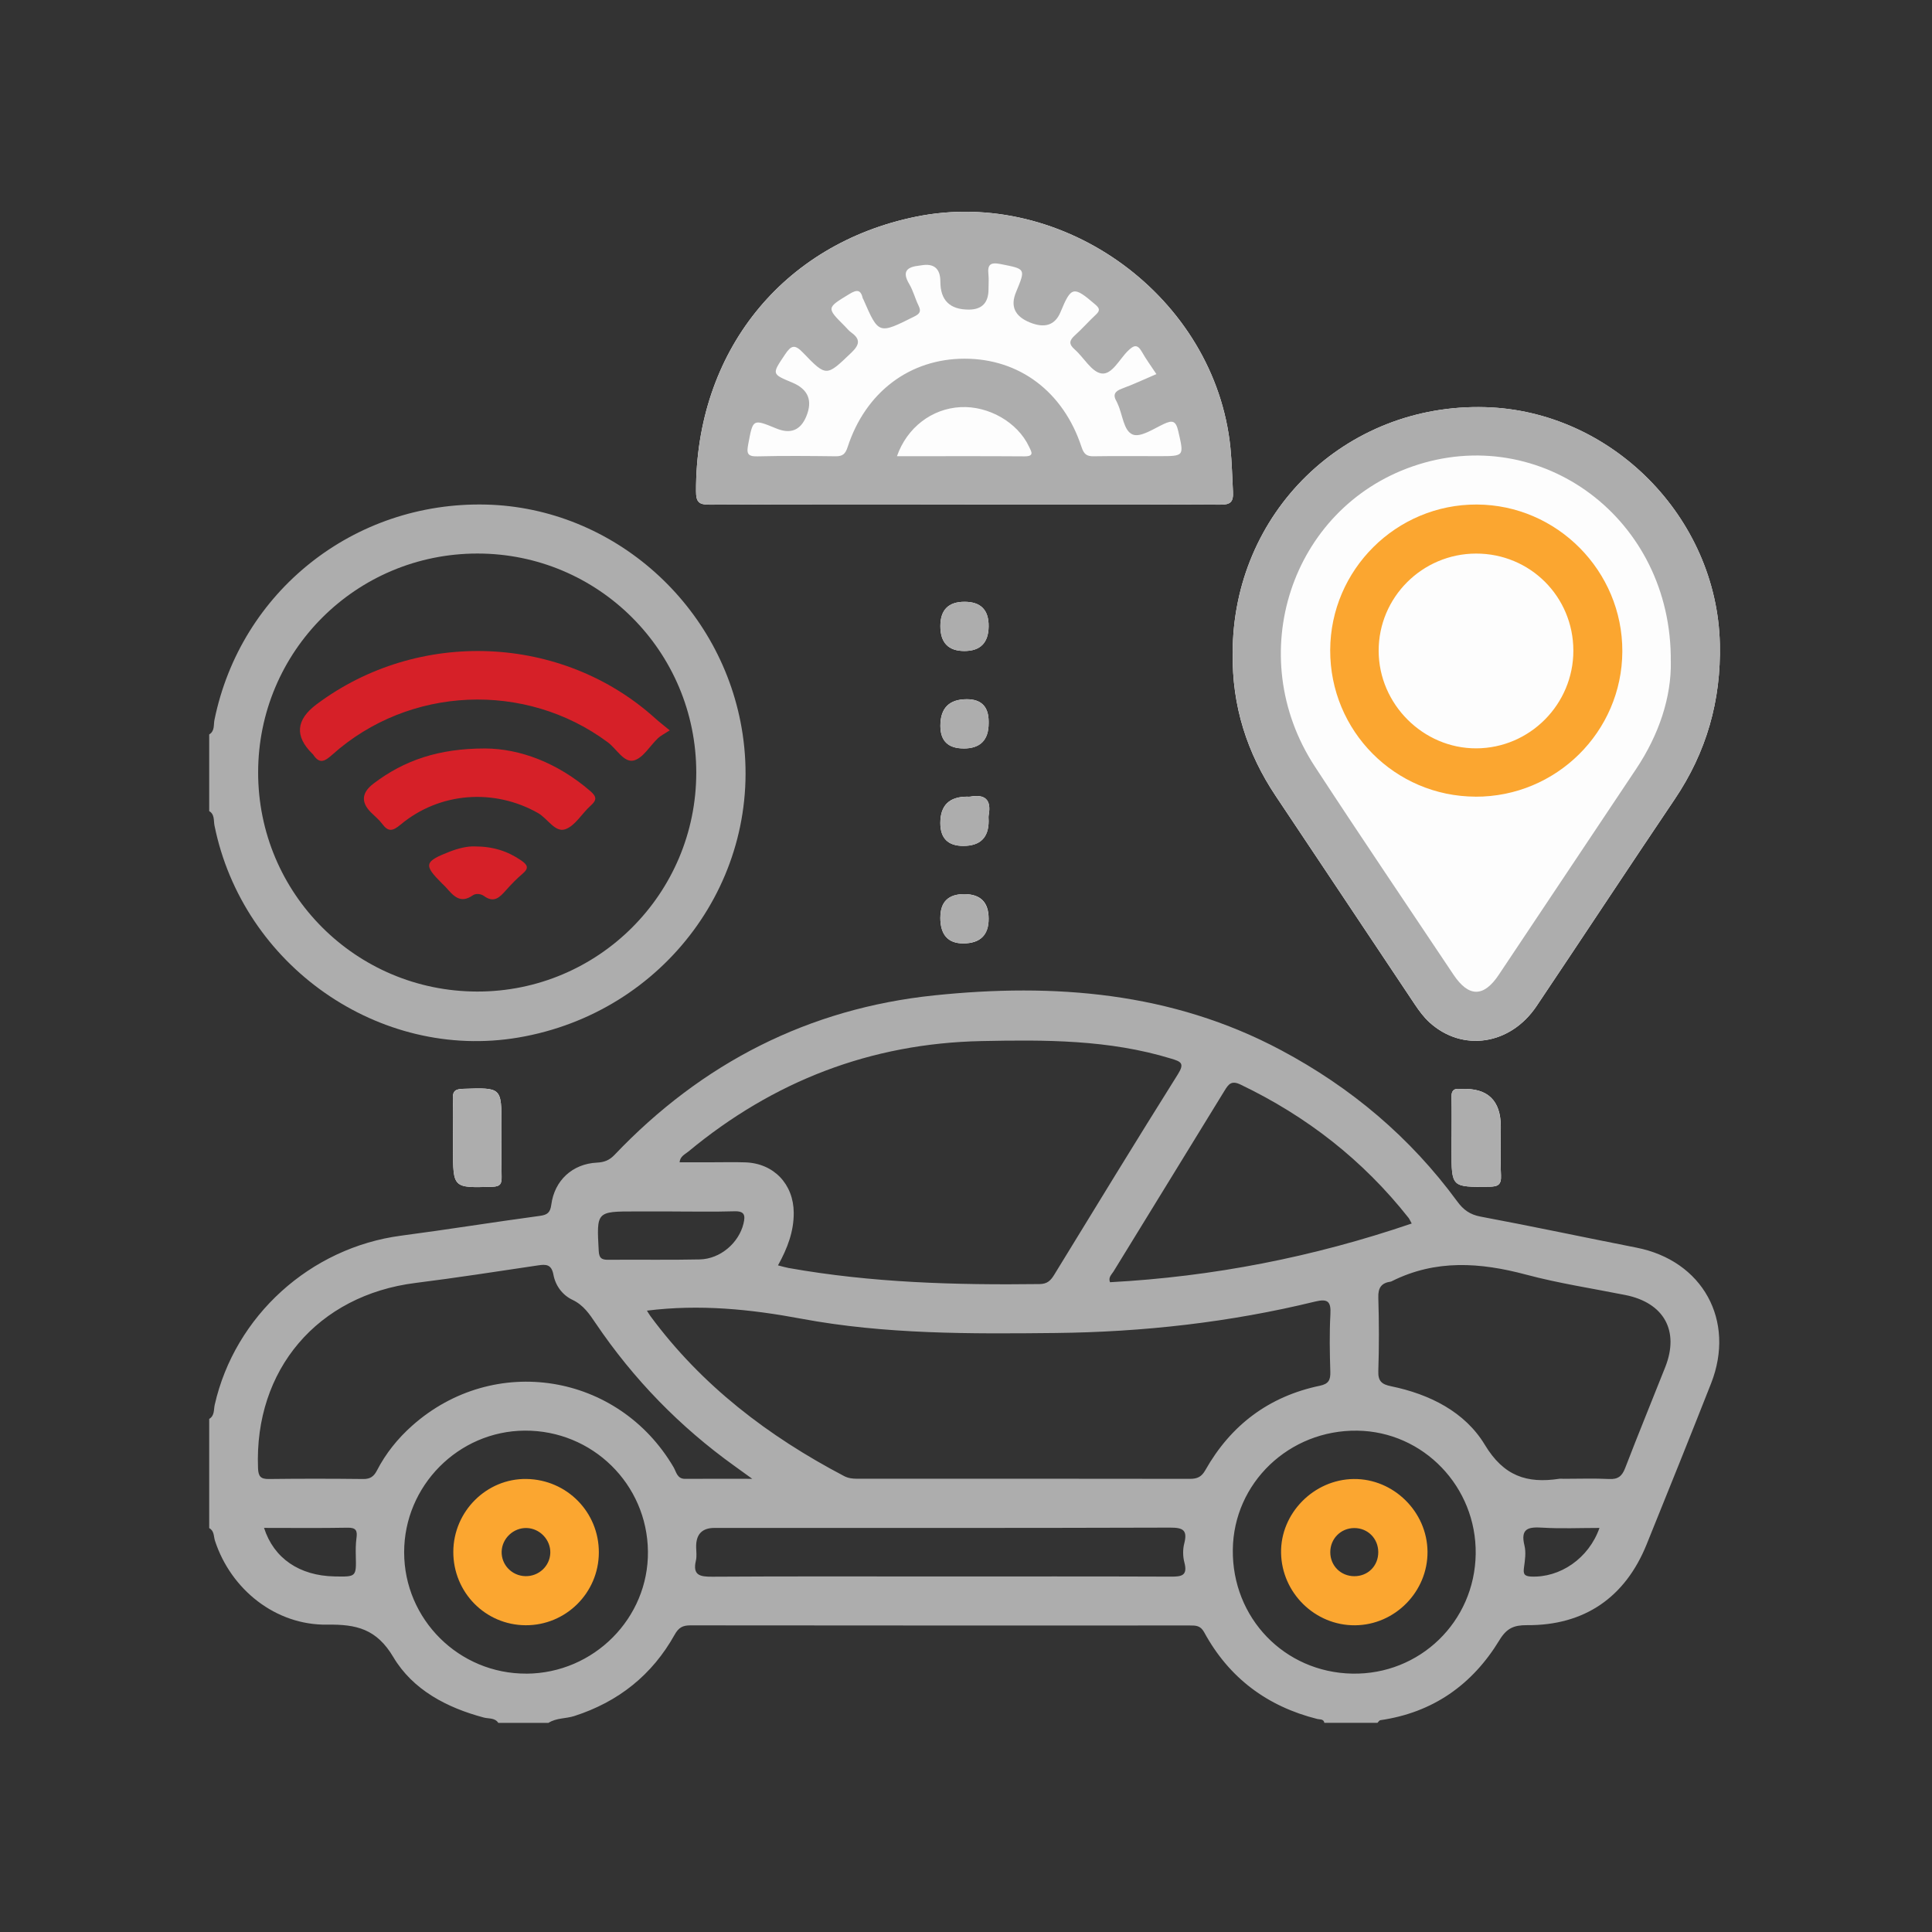 <?xml version="1.0" encoding="UTF-8"?>
<svg xmlns="http://www.w3.org/2000/svg" id="Layer_1" data-name="Layer 1" viewBox="0 0 490 490">
  <rect x="0" y="0" width="490" height="490" fill="#333333" stroke="none"/>
  <defs>
    <style>
      .cls-1 {
        fill: #fba630;
      }

      .cls-2 {
        fill: #fdfdfd;
      }

      .cls-3 {
        fill: #d62028;
      }

      .cls-4 {
        fill: #adadad;
      }
    </style>
  </defs>
  <path class="cls-2" d="M244.73,127.93c2.49,0,4.99,0,7.48,0,19.08,0,38.15-.05,57.23,.06,2.62,.02,3.41-.64,3.27-3.28-.2-3.73-.28-7.46-.65-11.19-3.85-38.05-42.23-66.23-79.8-58.55-33.89,6.93-55.8,34.37-55.73,69.57,0,2.83,.72,3.47,3.49,3.45,21.57-.12,43.14-.07,64.71-.07Zm67.91,37.8c-.2,13.23,3.6,25.24,10.95,36.21,11.77,17.58,23.47,35.21,35.23,52.79,1.1,1.64,2.31,3.29,3.77,4.61,8.35,7.54,20.47,5.71,27.1-4.15,11.73-17.46,23.28-35.04,35.04-52.47,8.07-11.96,11.79-25.02,11.46-39.44-.74-32.05-27.45-59.1-59.49-60.01-35.57-1.01-64.09,26.8-64.07,62.47Zm55.51,122.65c0,1.12,0,2.24,0,3.36,0,9.42,0,9.35,9.57,9.24,2.22-.02,3.08-.5,2.97-2.89-.2-4.1-.05-8.21-.05-12.31q0-10.03-9.98-9.59c-.12,0-.25,.01-.37,0-1.62-.2-2.2,.49-2.15,2.12,.09,3.36,.03,6.72,.03,10.07Zm-253.25,.37c0,.87,0,1.74,0,2.62,0,10,0,9.91,9.97,9.62,2.16-.06,2.38-.9,2.35-2.64-.08-4.36-.03-8.72-.03-13.09,0-9.49,0-9.43-9.73-9.11-1.9,.06-2.68,.51-2.6,2.51,.13,3.36,.04,6.73,.04,10.09Zm123.6-129.95q0,6.31,6.08,6.31t6.16-6.23-6.08-6.25-6.16,6.17Zm5.9,31.03q6.34,0,6.34-6.42v-.37q0-5.7-5.53-5.7-6.71,0-6.71,6.74,0,5.74,5.9,5.74Zm6.34,18.39c0-.5-.08-1,.01-1.48,.71-3.88-.89-5.39-4.72-4.69-.24,.04-.49,0-.74,0q-6.8,0-6.8,6.67,0,5.82,5.82,5.82,6.43,0,6.43-6.33Zm-12.25,24.49q0,6.56,5.82,6.56,6.43,0,6.43-6.32,0-6.18-6.19-6.18-6.05,0-6.05,5.94Z"></path>
  <path class="cls-4" d="M53.07,359.86c1.39-.83,1.11-2.37,1.39-3.59,5.13-22.56,24.25-39.85,47.3-42.88,11.72-1.54,23.4-3.43,35.12-5.01,1.94-.26,2.67-.81,2.94-2.84,.81-6.17,5.38-10.36,11.55-10.67,1.89-.09,3.19-.6,4.51-1.99,22.14-23.27,49.21-37.12,81.08-40.43,30.39-3.16,60.22-.87,87.94,13.9,17.77,9.46,32.78,22.11,44.69,38.36,1.56,2.13,3.21,3.34,5.92,3.85,13.21,2.47,26.35,5.28,39.53,7.87,16.78,3.29,25.21,18.48,18.92,34.46-5.37,13.64-10.85,27.24-16.35,40.83-5.45,13.47-15.83,20.57-30.34,20.46-3.32-.02-5.15,.78-6.98,3.8-6.88,11.32-16.88,18.38-30.21,20.3-.27,.04-.48,.44-.72,.67h-13.47c-.2-1.03-1.12-.81-1.77-.97-12.74-3.19-22.42-10.43-28.71-21.99-.94-1.73-2.12-1.73-3.63-1.73-42.23,.01-84.45,.02-126.68-.03-1.99,0-2.98,.57-3.99,2.36-5.71,10.23-14.27,17.03-25.43,20.63-2.17,.7-4.58,.46-6.58,1.74h-12.72c-.88-1.33-2.42-1.02-3.64-1.34-9.45-2.51-18.06-7.05-22.99-15.35-4.24-7.14-9.35-8.33-16.77-8.22-13.04,.19-24.4-8.87-28.46-21.28-.36-1.1-.15-2.51-1.46-3.2v-27.69Zm111.01-27.44c.37,.57,.6,.99,.88,1.37,13,17.62,29.91,30.49,49.13,40.58,1.05,.55,2.11,.67,3.24,.67,28.17,0,56.34-.02,84.51,.03,1.82,0,2.9-.51,3.84-2.17,6.48-11.47,16.15-18.75,29.09-21.45,2.2-.46,2.69-1.46,2.63-3.53-.15-4.86-.24-9.73,.02-14.58,.18-3.24-.63-4.02-3.89-3.23-21.63,5.28-43.62,7.73-65.87,7.97-21.57,.23-43.17,.35-64.46-3.63-12.89-2.41-25.74-3.71-39.12-2.04Zm33.25-11.49c1.22,.3,1.93,.53,2.66,.66,21.07,3.75,42.33,4.35,63.66,4.08,1.95-.02,2.82-.88,3.73-2.37,10.39-16.98,20.77-33.97,31.35-50.83,1.78-2.83,.79-3.22-1.71-3.98-15.75-4.82-31.93-4.79-48.14-4.45-28.05,.59-52.74,10.16-74.28,28.01-.84,.7-2.11,1.2-2.24,2.73,2.94,0,5.68,0,8.42,0,2.74,0,5.48-.07,8.22,.02,7.24,.23,12.26,5.52,12.31,12.76,.03,4.75-1.57,9-3.99,13.36Zm-6.56,54.12c-2.11-1.53-3.27-2.37-4.43-3.2-13.92-9.97-25.67-22.05-35.26-36.23-1.6-2.37-3.11-4.64-5.91-5.96-2.53-1.2-4.3-3.6-4.81-6.37-.49-2.62-1.83-2.67-3.9-2.36-10.34,1.54-20.68,3.15-31.05,4.45-24.85,3.11-40.94,21.99-39.97,46.98,.08,2.1,.67,2.78,2.78,2.75,7.98-.1,15.95-.09,23.93,0,1.78,.02,2.68-.68,3.45-2.16,2.25-4.36,5.3-8.14,8.96-11.39,20.74-18.41,52.24-13.37,66.28,10.57,.69,1.18,.88,2.96,2.93,2.94,5.29-.04,10.58-.01,17.02-.01Zm205.76,.01c3.86,0,7.73-.14,11.58,.05,2.26,.12,3.28-.73,4.07-2.78,3.3-8.58,6.8-17.09,10.18-25.64,3.62-9.19-.36-16.29-10.13-18.24-8.41-1.68-16.93-2.97-25.2-5.18-11.6-3.1-22.88-3.89-33.97,1.64-.11,.06-.23,.12-.34,.14-2.36,.33-3.23,1.55-3.15,4.04,.19,6.22,.21,12.46,0,18.68-.09,2.6,.96,3.35,3.26,3.82,9.75,2.01,18.71,6.48,23.76,14.85,4.79,7.95,10.68,9.85,18.84,8.62,.37-.06,.75,0,1.12,0Zm-38.49-64.75c-.43-.78-.57-1.13-.79-1.42-11.55-14.64-25.85-25.79-42.65-33.83-2.3-1.1-3.03-.07-4.03,1.56-9.36,15.29-18.77,30.54-28.14,45.83-.48,.79-1.4,1.49-.91,2.75,26.1-1.4,51.52-6.36,76.52-14.89Zm-224.52,114.17c17.09-.09,31.01-14.1,30.81-31.02-.19-17.08-14.11-30.72-31.24-30.62-16.83,.1-30.6,14-30.59,30.86,.01,17.04,13.95,30.86,31.02,30.77Zm240.75-30.34c.25-17.01-13.24-31.07-30.04-31.29-17.26-.23-31.36,13.25-31.56,30.17-.21,17.3,13.07,31.11,30.26,31.45,17.14,.34,31.09-13.16,31.34-30.33Zm-136.02,5.69c19.57,0,39.15-.04,58.72,.04,2.7,.01,4.3-.24,3.42-3.58-.4-1.52-.43-3.3-.04-4.82,.87-3.38-.27-4.04-3.58-4.03-38.52,.12-77.05,.08-115.57,.08q-4.74,0-4.64,4.9c.02,1.12,.19,2.29-.06,3.36-.89,3.76,1.01,4.13,4.14,4.11,19.2-.12,38.4-.06,57.6-.06Zm-67.74-92.58c-3.12,0-6.24,0-9.35,0-9.92,0-9.86,0-9.31,10,.1,1.87,.73,2.27,2.43,2.26,7.73-.07,15.47,.08,23.19-.09,5.23-.12,9.9-4.19,11.09-9.06,.52-2.13,.3-3.23-2.33-3.15-5.23,.16-10.47,.05-15.71,.05Zm-103.54,80.27c2.49,7.74,8.99,12.12,17.87,12.3,5.55,.11,5.53,.12,5.4-5.25-.04-1.49-.03-3,.17-4.47,.25-1.82-.05-2.68-2.22-2.64-6.96,.13-13.92,.05-21.22,.05Zm338.69,0c-5.03,0-9.76,.22-14.46-.07-3.57-.22-5.63,.17-4.56,4.53,.43,1.75,.13,3.73-.12,5.57-.21,1.55-.02,2.21,1.77,2.3,7.37,.34,14.65-4.59,17.37-12.32Z"></path>
  <path class="cls-4" d="M53.07,186.26c1.42-.84,1.07-2.41,1.31-3.62,6.62-32.61,35.35-55.46,68.84-54.67,32.44,.77,60.26,25.63,65.13,58.22,5.46,36.52-19.74,70.64-56.85,76.95-35.26,6-69.95-18.24-77.11-53.81-.24-1.22,.09-2.78-1.33-3.61v-19.45Zm67.99-45.87c-30.76,.02-55.58,24.81-55.59,55.52-.01,30.71,24.79,55.52,55.54,55.57,30.69,.05,55.57-24.81,55.58-55.52,0-30.74-24.82-55.59-55.53-55.57Z"></path>
  <path class="cls-4" d="M244.73,127.93c-21.57,0-43.14-.06-64.71,.07-2.77,.02-3.48-.62-3.49-3.45-.07-35.2,21.84-62.64,55.73-69.57,37.57-7.68,75.95,20.49,79.8,58.55,.38,3.73,.45,7.46,.65,11.19,.14,2.64-.65,3.3-3.27,3.28-19.08-.12-38.15-.06-57.23-.06-2.49,0-4.99,0-7.48,0Zm48.56-33.05c-1.37-2.08-2.63-3.78-3.66-5.61-1.14-2.01-2.02-1.79-3.56-.28-2.17,2.12-4.06,6.14-6.74,5.72-2.51-.39-4.44-4.05-6.78-6.1-1.55-1.36-1.34-2.29,.06-3.55,1.85-1.67,3.5-3.55,5.32-5.25,1.08-1.01,1.03-1.58-.14-2.58-5.52-4.74-6.1-4.66-8.81,1.9q-2.06,4.99-7.81,2.64t-3.45-7.75c2.45-5.94,2.42-5.78-3.94-7.05-2.66-.53-3.35,.17-3.09,2.65,.13,1.23,.02,2.49,.02,3.74q0,5.16-5.01,5.16-7.2,0-7.2-7.09,0-5.03-4.95-4.12c-.12,.02-.25,.04-.37,.05-3.08,.33-4.52,1.42-2.58,4.67,1.01,1.69,1.49,3.69,2.36,5.47,.72,1.47,.35,2.07-1.12,2.8-9,4.49-8.98,4.54-12.85-4.33-.05-.11-.15-.21-.17-.33-.53-2.26-1.54-2.2-3.38-1.08-5.83,3.55-5.88,3.46-1.16,8.18,.53,.53,1,1.14,1.6,1.57,2.43,1.74,2.13,3.14,.02,5.16-6.27,5.99-6.28,6.19-12.21,0-2.1-2.19-3.01-1.94-4.58,.42-3.35,5.01-3.47,4.93,1.83,7.14q6.06,2.53,3.55,8.59-2.19,5.27-7.59,3.05c-6.02-2.47-5.92-2.45-7.13,3.99-.42,2.23-.3,3.15,2.33,3.08,6.6-.16,13.21-.1,19.82-.02,1.79,.02,2.48-.56,3.06-2.34,4.56-13.99,15.82-22.41,29.67-22.41,13.87,0,25.04,8.35,29.66,22.42,.59,1.78,1.28,2.36,3.07,2.33,5.48-.09,10.97-.03,16.45-.03,6.62,0,6.46,.04,5.01-6.33-.61-2.67-1.48-2.86-3.72-1.81-2.56,1.21-5.85,3.43-7.82,2.66-2.34-.92-2.56-5.03-3.8-7.71-.1-.23-.18-.46-.31-.68-1.02-1.73-.43-2.6,1.39-3.27,2.89-1.06,5.69-2.38,8.73-3.68Zm-65.8,20.83c11.01,0,21.67-.05,32.33,.03,2.62,.02,1.76-1.21,1.16-2.47-2.9-6.17-10.26-10.39-17.4-10.01-7.21,.38-13.54,5.14-16.09,12.45Z"></path>
  <path class="cls-4" d="M312.64,165.73c-.02-35.67,28.5-63.47,64.07-62.47,32.04,.91,58.75,27.95,59.49,60.01,.33,14.41-3.39,27.48-11.46,39.44-11.77,17.43-23.31,35.01-35.04,52.47-6.63,9.87-18.76,11.69-27.1,4.15-1.46-1.32-2.67-2.96-3.77-4.61-11.77-17.58-23.46-35.21-35.23-52.79-7.34-10.97-11.14-22.98-10.94-36.21Zm111.11,2.1c.37-36.35-33.02-60.8-65.49-49.54-30.9,10.72-43.14,47.99-24.82,76.06,11.57,17.72,23.45,35.25,35.2,52.85,3.84,5.75,7.65,5.78,11.47,.05,11.62-17.39,23.21-34.8,34.83-52.19,5.83-8.72,8.97-18.26,8.82-27.23Z"></path>
  <path class="cls-4" d="M368.15,288.38c0-3.36,.06-6.72-.03-10.07-.04-1.63,.54-2.32,2.15-2.12,.12,.02,.25,0,.37,0q9.98-.44,9.98,9.59c0,4.1-.14,8.22,.05,12.31,.11,2.38-.75,2.86-2.97,2.89-9.57,.1-9.57,.18-9.57-9.24,0-1.12,0-2.24,0-3.36Z"></path>
  <path class="cls-4" d="M114.9,288.76c0-3.37,.1-6.73-.04-10.09-.08-2.01,.7-2.45,2.6-2.51,9.73-.32,9.73-.37,9.73,9.11,0,4.36-.06,8.73,.03,13.09,.03,1.74-.18,2.58-2.35,2.64-9.97,.29-9.97,.38-9.97-9.62,0-.87,0-1.74,0-2.62Z"></path>
  <path class="cls-4" d="M238.5,158.8q0-6.17,6.16-6.17t6.08,6.25-6.16,6.23-6.08-6.31Z"></path>
  <path class="cls-4" d="M244.41,189.83q-5.9,0-5.9-5.74,0-6.74,6.71-6.74,5.53,0,5.53,5.7v.37q0,6.42-6.34,6.42Z"></path>
  <path class="cls-4" d="M250.75,208.22q0,6.33-6.43,6.33-5.82,0-5.82-5.82,0-6.67,6.8-6.67c.25,0,.5,.04,.74,0,3.83-.7,5.43,.81,4.72,4.69-.09,.48-.01,.99-.01,1.48Z"></path>
  <path class="cls-4" d="M238.5,232.71q0-5.94,6.05-5.94t6.19,6.18-6.43,6.32q-5.82,0-5.82-6.56Z"></path>
  <path class="cls-1" d="M114.97,393.56c.04-10.25,8.45-18.61,18.55-18.46,10.27,.16,18.41,8.43,18.36,18.68-.04,10.22-8.38,18.48-18.58,18.42-10.21-.06-18.37-8.36-18.33-18.65Zm24.6,.28c.09-3.32-2.66-6.21-6-6.3-3.34-.09-6.23,2.62-6.34,5.95-.11,3.36,2.58,6.17,5.99,6.26,3.41,.09,6.25-2.55,6.35-5.9Z"></path>
  <path class="cls-1" d="M343.66,412.21c-10.13,.08-18.58-8.2-18.75-18.37-.17-10.02,8.29-18.61,18.42-18.73,10.08-.11,18.63,8.29,18.72,18.41,.09,10.14-8.25,18.62-18.39,18.69Zm5.9-18.56c-.01-3.45-2.66-6.11-6.09-6.1-3.41,.01-6.09,2.7-6.08,6.13,0,3.43,2.67,6.08,6.11,6.08,3.46,0,6.07-2.63,6.06-6.1Z"></path>
  <path class="cls-3" d="M169.86,185.24c-1.32,.86-2.24,1.3-2.94,1.95-2.09,1.95-3.83,5.12-6.21,5.69-2.5,.59-4.34-2.97-6.55-4.61-20.88-15.53-50.41-14.31-69.9,3.15-1.96,1.76-3.24,2.39-4.84-.05-.07-.1-.17-.18-.26-.26q-6.67-6.62,1.08-12.44c25.8-19.36,62.37-17.83,86.02,3.59,.92,.83,1.91,1.58,3.61,2.98Z"></path>
  <path class="cls-3" d="M123.01,189.83c8.94,.04,18.44,3.68,26.69,10.79,1.64,1.41,1.72,2.28,.11,3.71-2.23,1.98-3.94,5.15-6.48,6-2.57,.85-4.46-2.75-6.87-4.12-11.11-6.3-24.96-5.34-34.87,2.94-1.98,1.65-3.1,1.9-4.65-.19-.81-1.09-1.9-1.96-2.87-2.93q-3.86-3.87,.67-7.3c7.78-5.92,16.54-8.9,28.26-8.9Z"></path>
  <path class="cls-3" d="M120.35,214.67c4.76,0,8.45,1.23,11.84,3.56,1.56,1.08,2.07,1.92,.37,3.35-1.52,1.28-2.92,2.73-4.24,4.22-1.56,1.75-3.01,3.31-5.55,1.46-.79-.58-2.06-.74-2.88-.17-3.16,2.21-4.91,.09-6.74-1.98-.33-.37-.7-.71-1.06-1.06-4.71-4.71-4.51-5.53,1.98-8.06,2.23-.87,4.52-1.39,6.28-1.32Z"></path>
  <path class="cls-1" d="M374.23,202.05c-20.46-.07-36.93-16.67-36.86-37.17,.07-20.4,16.78-37,37.18-36.92,20.34,.07,36.98,16.86,36.91,37.24-.07,20.39-16.77,36.92-37.23,36.86Zm24.81-37.05c-.02-13.7-10.99-24.63-24.69-24.6-13.64,.03-24.72,11.1-24.69,24.68,.03,13.52,11.3,24.77,24.77,24.72,13.57-.05,24.63-11.19,24.61-24.8Z"></path>
</svg>
